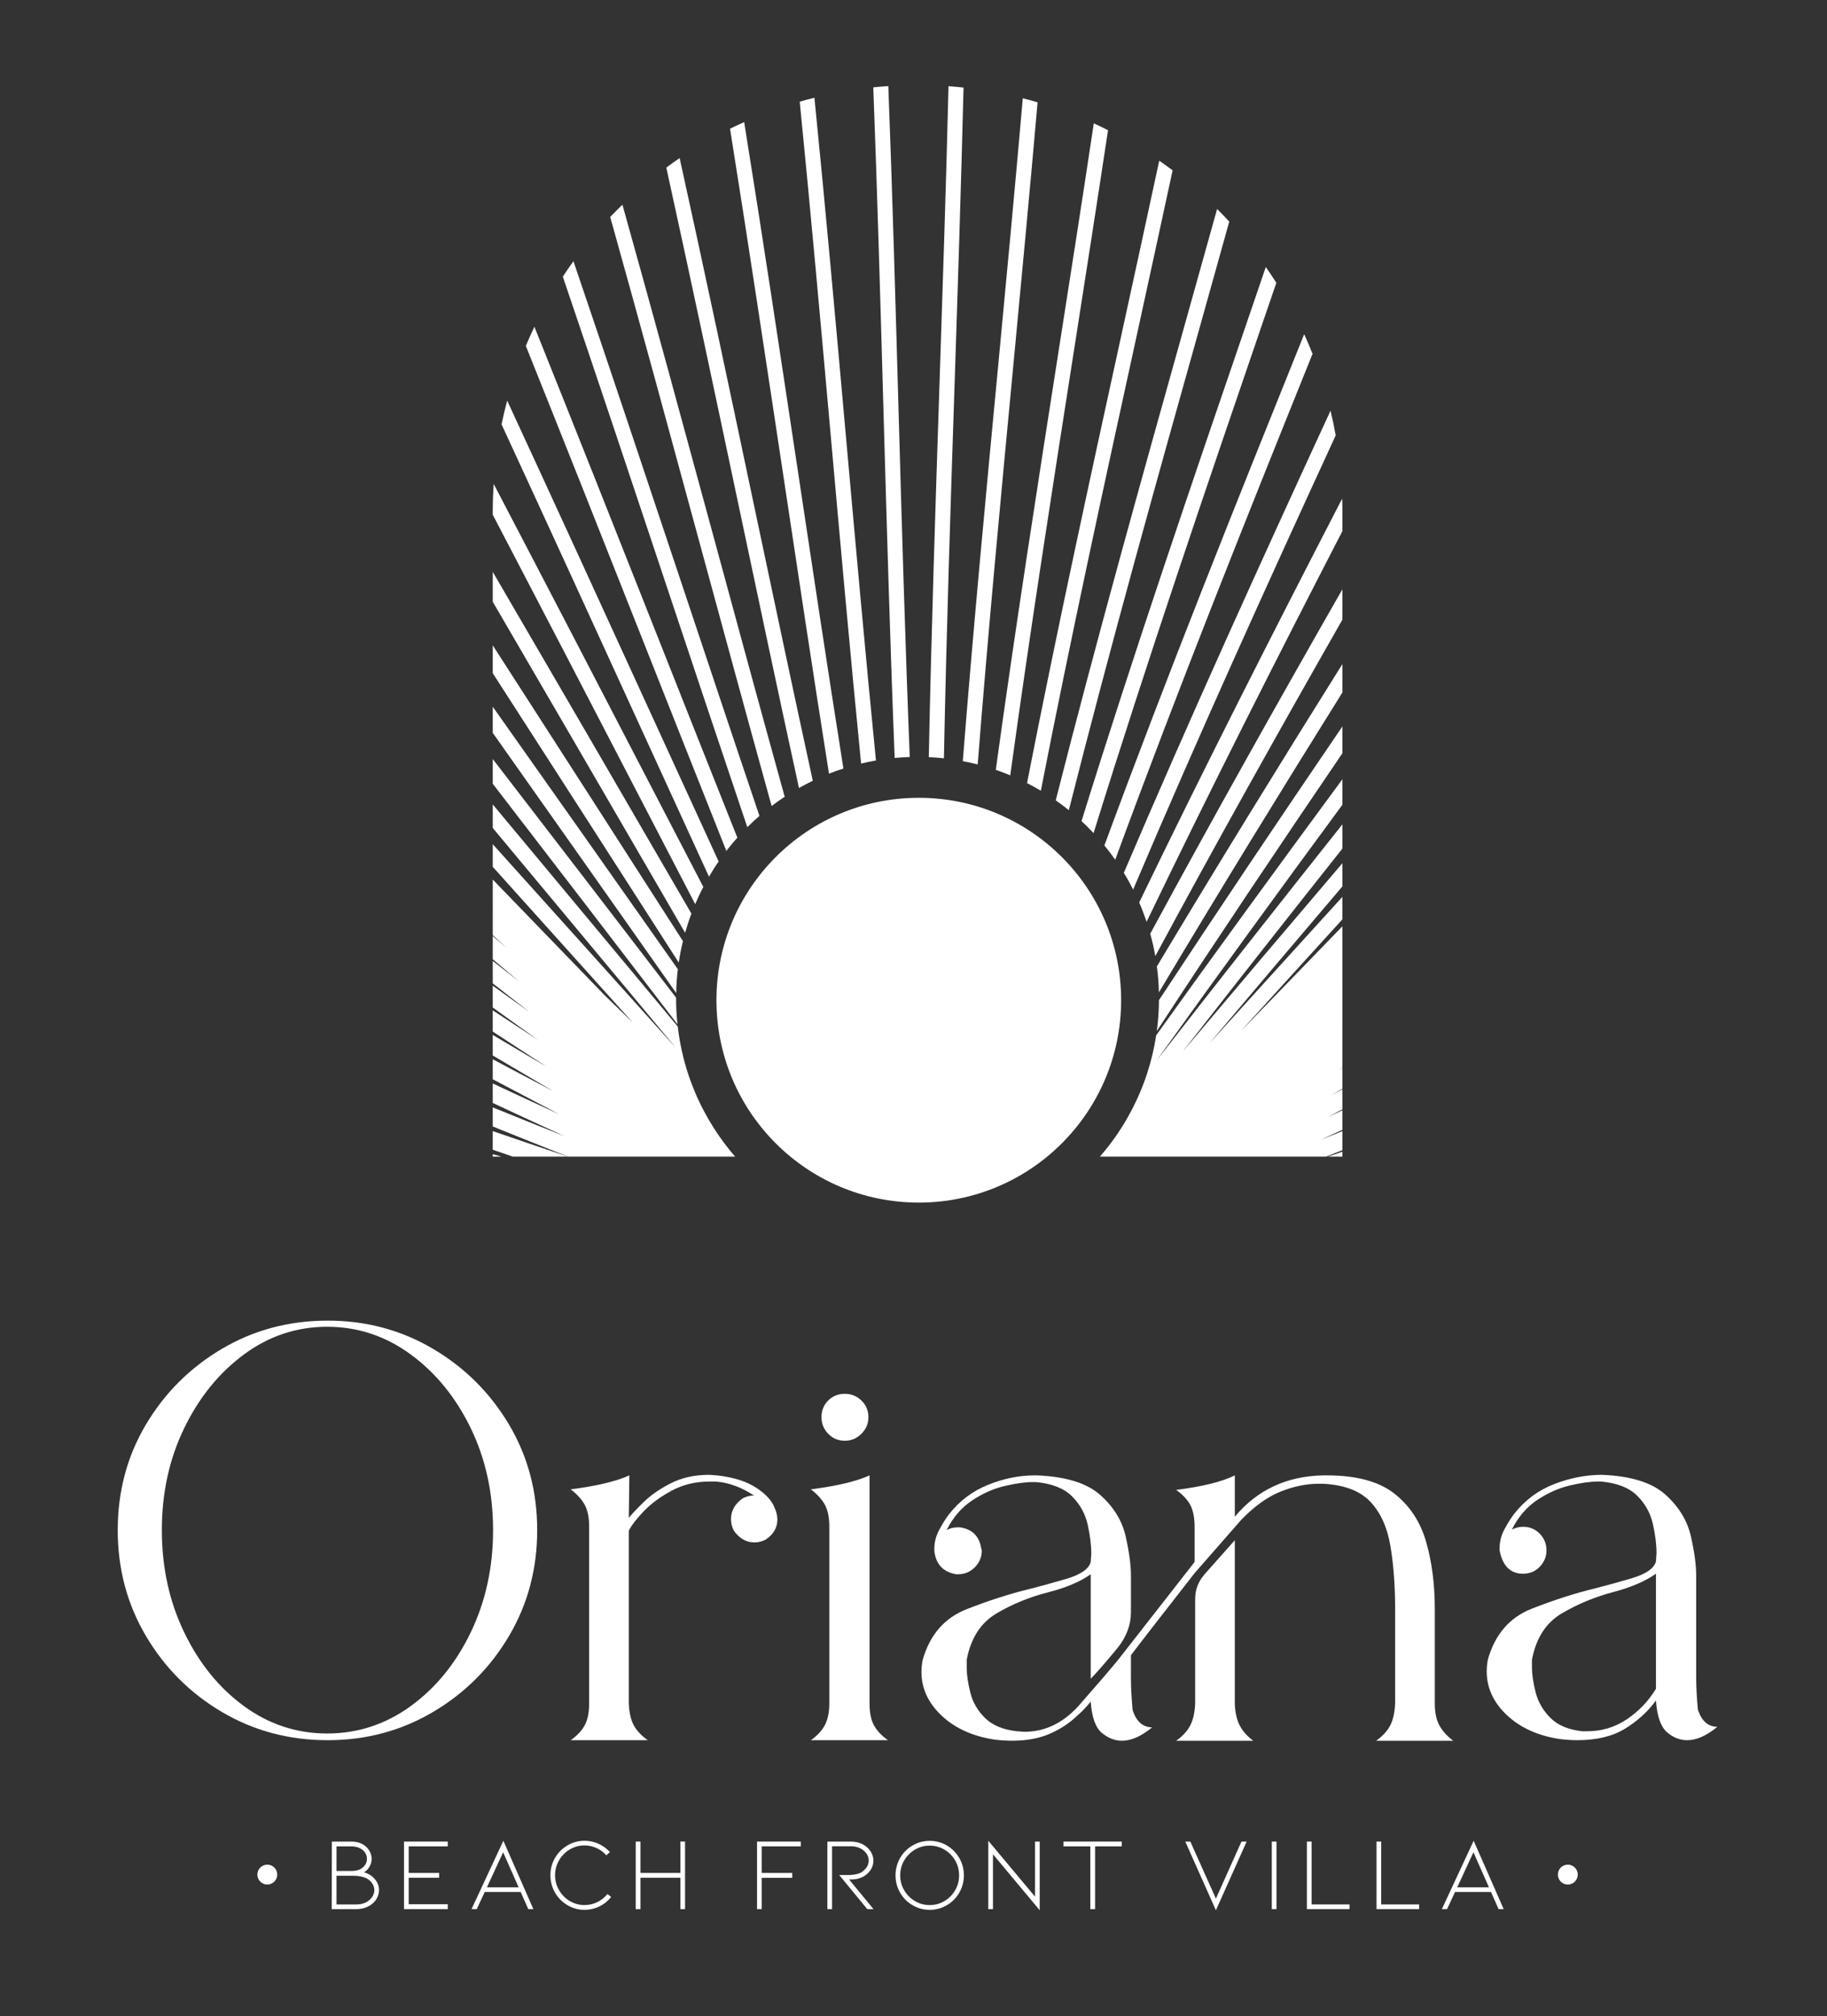 <?xml version="1.0" encoding="utf-8"?>
<!-- Generator: Adobe Illustrator 16.0.0, SVG Export Plug-In . SVG Version: 6.00 Build 0)  -->
<!DOCTYPE svg PUBLIC "-//W3C//DTD SVG 1.1//EN" "http://www.w3.org/Graphics/SVG/1.1/DTD/svg11.dtd">
<svg version="1.1" id="Layer_1" xmlns="http://www.w3.org/2000/svg" xmlns:xlink="http://www.w3.org/1999/xlink" x="0px" y="0px"
	 width="329px" height="363px" viewBox="0 0 329 363" enable-background="new 0 0 329 363" xml:space="preserve">
<rect x="0" y="0" width="329" height="363" fill="#333333" stroke="none"/>
<g>
	<g>
		<path fill="#FFFFFF" d="M59.019,313.298c-6.975,0-13.328-1.694-19.059-5.08c-5.734-3.387-10.295-7.945-13.682-13.679
			c-3.385-5.733-5.078-12.087-5.078-19.061c0-6.973,1.693-13.31,5.078-19.01c3.387-5.698,7.947-10.242,13.682-13.629
			c5.73-3.385,12.084-5.079,19.059-5.079c6.906,0,13.227,1.694,18.959,5.079c5.734,3.387,10.293,7.931,13.68,13.629
			c3.387,5.7,5.078,12.037,5.078,19.01c0,6.974-1.691,13.327-5.078,19.061s-7.945,10.292-13.68,13.679
			C72.245,311.604,65.925,313.298,59.019,313.298 M58.919,312.091c5.498,0,10.51-1.646,15.037-4.929
			c4.525-3.286,8.129-7.711,10.813-13.277c2.68-5.565,4.023-11.7,4.023-18.406c0-6.704-1.344-12.825-4.023-18.355
			c-2.684-5.532-6.287-9.958-10.813-13.277c-4.527-3.318-9.539-4.979-15.037-4.979c-5.5,0-10.496,1.661-14.986,4.979
			c-4.494,3.319-8.082,7.745-10.764,13.277c-2.684,5.53-4.023,11.651-4.023,18.355c0,6.706,1.34,12.841,4.023,18.406
			c2.682,5.566,6.27,9.991,10.764,13.277C48.423,310.445,53.419,312.091,58.919,312.091"/>
		<path fill="#FFFFFF" d="M102.771,313.298c1.139-0.806,1.977-1.694,2.514-2.666c0.537-0.974,0.805-2.298,0.805-3.974v-31.783
			c0-1.676-0.268-3-0.805-3.974c-0.537-0.97-1.375-1.893-2.514-2.765c4.691-0.604,8.213-1.442,10.561-2.515l-0.1,7.644
			c0.604-0.737,1.523-1.709,2.766-2.916c1.24-1.207,2.85-2.313,4.828-3.32c1.977-1.005,4.275-1.508,6.889-1.508l1.408,0.101
			c2.951,0.336,5.297,1.072,7.041,2.213s2.85,2.348,3.32,3.621c0.334,0.737,0.502,1.442,0.502,2.111
			c0,1.477-0.703,2.684-2.111,3.621c-0.672,0.337-1.342,0.503-2.012,0.503c-1.477,0-2.717-0.705-3.721-2.112
			c-0.338-0.67-0.504-1.373-0.504-2.112c0-1.475,0.703-2.715,2.111-3.721c0.67-0.335,1.34-0.504,2.012-0.504
			c-2.213-1.474-4.492-2.313-6.84-2.514h-1.105c-2.549,0-4.846,0.552-6.891,1.659c-2.047,1.105-3.721,2.347-5.029,3.722
			c-1.307,1.375-2.195,2.532-2.664,3.47v31.079c0.064,1.676,0.367,3,0.906,3.974c0.533,0.972,1.371,1.86,2.514,2.666H102.771z"/>
		<path fill="#FFFFFF" d="M146.021,313.298c1.139-0.806,1.977-1.71,2.514-2.717c0.535-1.006,0.805-2.313,0.805-3.923v-31.783
			c0-1.676-0.27-3-0.805-3.973c-0.537-0.971-1.375-1.894-2.514-2.766c4.691-0.604,8.213-1.441,10.561-2.516v41.037
			c0,1.676,0.268,3,0.805,3.974c0.535,0.972,1.373,1.86,2.514,2.666H146.021z M152.155,259.386c-1.207,0-2.213-0.418-3.018-1.257
			c-0.805-0.838-1.207-1.826-1.207-2.969c0-1.207,0.402-2.212,1.207-3.017c0.805-0.804,1.811-1.206,3.018-1.206
			c1.141,0,2.127,0.402,2.967,1.206c0.838,0.805,1.258,1.81,1.258,3.017c0,1.143-0.42,2.131-1.258,2.969
			C154.282,258.968,153.296,259.386,152.155,259.386"/>
		<path fill="#FFFFFF" d="M247.808,313.398c1.141-0.806,1.977-1.71,2.516-2.716c0.535-1.007,0.838-2.349,0.904-4.023v-17.099
			c0-4.157-0.285-7.912-0.855-11.267c-0.57-3.351-1.777-6-3.621-7.944s-4.676-3.018-8.498-3.22h-0.805
			c-2.213,0-4.494,0.471-6.84,1.409c-2.348,0.939-4.693,2.615-7.041,5.028l-8.449,9.656c-6.234,7.98-10.057,12.908-11.465,14.784
			v4.124c0,1.542,0.1,3.454,0.301,5.734c0.67,2.077,1.844,3.118,3.521,3.118c-1.945,1.608-3.756,2.414-5.432,2.414
			c-1.275,0-2.482-0.472-3.621-1.408c-1.141-0.941-1.811-2.817-2.012-5.633c-0.939,1.14-1.711,1.943-2.314,2.414
			c-1.342,1.34-2.984,2.445-4.928,3.318c-1.945,0.871-4.258,1.309-6.939,1.309c-0.939,0-1.979-0.068-3.119-0.201
			c-3.957-0.604-7.141-2.047-9.555-4.325c-2.414-2.281-3.621-4.896-3.621-7.846c0-0.669,0.066-1.373,0.201-2.112
			c1.273-4.559,3.922-7.627,7.945-9.203c4.023-1.574,7.846-2.799,11.467-3.671c1.609-0.402,3.738-0.989,6.387-1.761
			c2.648-0.771,4.141-1.793,4.477-3.068l0.1-1.508c0-1.542-0.217-3.284-0.652-5.23c-0.438-1.943-1.375-3.638-2.816-5.079
			c-1.443-1.441-3.605-2.296-6.488-2.564h-0.604c-1.342,0-3.018,0.235-5.029,0.704s-3.973,1.342-5.883,2.615
			c-1.912,1.273-3.438,3.052-4.578,5.33c0.604-0.334,1.273-0.503,2.012-0.503h0.402c2.213,0.337,3.486,1.609,3.822,3.821
			l0.102,0.303c0,1.207-0.42,2.23-1.258,3.068s-1.828,1.256-2.967,1.256h-0.402c-2.348-0.401-3.656-1.81-3.924-4.224v-0.302
			c0-1.207,0.285-2.348,0.855-3.42c0.57-1.071,1.156-2.013,1.76-2.816c1.877-2.413,4.225-4.189,7.041-5.33
			c2.816-1.14,5.633-1.71,8.449-1.71h0.303c5.23,0.201,9.051,1.375,11.465,3.521c2.414,2.146,3.939,4.626,4.578,7.442
			c0.635,2.816,0.955,5.197,0.955,7.142v6.538c0,2.279-0.805,4.425-2.414,6.437c-2.281,2.751-3.891,4.593-4.828,5.532v-18.81
			c-1.879,1.343-4.461,2.433-7.744,3.27c-3.287,0.84-6.355,2.097-9.203,3.771c-2.852,1.678-4.645,4.46-5.383,8.349v1.509
			c0,1.207,0.219,2.682,0.654,4.426c0.436,1.743,1.324,3.269,2.666,4.576c1.34,1.307,3.252,2.095,5.732,2.364l1.309,0.101
			c3.955,0,7.408-1.778,10.359-5.331c2.949-3.353,5.162-5.935,6.639-7.746l13.678-17.501v-6.235c0-1.742-0.268-3.101-0.803-4.073
			c-0.539-0.971-1.377-1.86-2.516-2.665c4.76-0.604,8.281-1.475,10.561-2.615v7.442c4.023-4.827,9.32-7.309,15.893-7.442h0.703
			c5.297,0,9.338,1.09,12.121,3.269c2.781,2.18,4.693,5.079,5.732,8.699c1.039,3.621,1.559,7.612,1.559,11.971v17.099
			c0,1.675,0.285,3.017,0.855,4.023c0.568,1.006,1.391,1.91,2.465,2.716H247.808z M211.8,313.398
			c1.139-0.806,1.977-1.71,2.516-2.716c0.535-1.007,0.836-2.349,0.904-4.023v-18.809c0-1.609,0.535-3.052,1.609-4.325l5.531-6.236
			v29.47c0.066,1.61,0.369,2.917,0.906,3.924c0.535,1.006,1.34,1.91,2.414,2.716H211.8z"/>
		<path fill="#FFFFFF" d="M303.831,313.297c-1.342,0-2.564-0.486-3.672-1.459c-1.105-0.972-1.76-2.865-1.961-5.682
			c-1.475,2.011-3.336,3.704-5.582,5.079c-2.248,1.374-5.115,2.062-8.6,2.062c-0.939,0-1.979-0.067-3.119-0.2
			c-3.957-0.604-7.141-2.048-9.555-4.325c-2.414-2.28-3.619-4.896-3.619-7.847c0-0.669,0.064-1.373,0.199-2.111
			c1.273-4.56,3.924-7.627,7.945-9.203c4.023-1.574,7.846-2.799,11.467-3.671c1.609-0.402,3.738-0.988,6.389-1.761
			c2.646-0.77,4.139-1.794,4.475-3.067l0.1-1.509c0-1.542-0.217-3.284-0.652-5.23c-0.438-1.943-1.375-3.637-2.816-5.08
			c-1.443-1.44-3.605-2.295-6.488-2.563h-0.604c-1.342,0-3.018,0.234-5.029,0.704s-3.973,1.342-5.883,2.614
			c-1.912,1.275-3.438,3.053-4.576,5.33c0.668-0.334,1.34-0.502,2.012-0.502c1.205,0,2.213,0.419,3.016,1.257
			c0.805,0.84,1.207,1.827,1.207,2.968c0,1.142-0.402,2.13-1.207,2.968c-0.803,0.839-1.811,1.257-3.016,1.257
			c-2.281,0-3.689-1.408-4.225-4.225v-0.303c0-1.207,0.283-2.345,0.854-3.42c0.57-1.07,1.158-2.011,1.762-2.815
			c1.943-2.479,4.357-4.274,7.24-5.381s5.734-1.659,8.551-1.659c5.23,0.201,9.051,1.393,11.465,3.569
			c2.414,2.181,3.939,4.678,4.578,7.493c0.635,2.817,0.955,5.165,0.955,7.042v18.406c0,1.609,0.1,3.52,0.301,5.733
			c0.67,2.076,1.844,3.117,3.521,3.117C307.317,312.493,305.507,313.297,303.831,313.297 M285.827,311.688
			c2.615,0,4.994-0.723,7.141-2.163c2.145-1.442,3.889-3.27,5.23-5.482v-20.719c-1.879,1.342-4.461,2.448-7.744,3.319
			c-3.287,0.872-6.355,2.146-9.203,3.821c-2.852,1.678-4.645,4.46-5.383,8.349v1.408c0,1.207,0.219,2.683,0.654,4.426
			s1.324,3.284,2.666,4.627c1.34,1.34,3.252,2.144,5.732,2.414H285.827z"/>
	</g>
	<g>
		<path fill="#FFFFFF" d="M67.639,338.481c0.406,0.53,0.609,1.132,0.609,1.805c0,0.437-0.098,0.864-0.291,1.282
			s-0.471,0.787-0.832,1.112c-0.375,0.325-0.814,0.577-1.318,0.757c-0.506,0.183-1.039,0.272-1.6,0.272h-4.473l0.02-12.16h3.479
			c1.137,0,2.041,0.318,2.715,0.954c0.311,0.287,0.551,0.617,0.719,0.991c0.17,0.374,0.254,0.761,0.254,1.16
			c0,0.499-0.115,0.954-0.346,1.364c-0.232,0.412-0.516,0.731-0.852,0.954l-0.17,0.113c0.238,0.075,0.443,0.15,0.619,0.224
			C66.744,337.561,67.234,337.951,67.639,338.481 M60.596,336.844h2.602c0.336,0,0.615-0.019,0.842-0.056
			c0.225-0.037,0.447-0.101,0.672-0.188c0.326-0.136,0.633-0.374,0.928-0.71c0.291-0.336,0.439-0.749,0.439-1.234
			c0-0.388-0.109-0.751-0.328-1.096c-0.219-0.342-0.543-0.619-0.973-0.832c-0.43-0.212-0.945-0.317-1.545-0.317h-2.637V336.844z
			 M65.891,342.494c0.486-0.25,0.859-0.57,1.123-0.964c0.26-0.393,0.393-0.808,0.393-1.244c0-0.486-0.154-0.926-0.459-1.318
			c-0.307-0.394-0.672-0.684-1.096-0.87c-0.598-0.262-1.352-0.393-2.262-0.393h-2.994v5.163h3.611
			C64.842,342.868,65.404,342.743,65.891,342.494"/>
		<polygon fill="#FFFFFF" points="72.756,343.71 72.756,331.55 80.633,331.55 80.633,332.41 73.598,332.41 73.598,337.199 
			79.08,337.199 79.08,338.061 73.598,338.061 73.598,342.831 80.633,342.831 80.633,343.71 		"/>
		<path fill="#FFFFFF" d="M87.291,340.622l-1.439,3.087h-0.936l5.725-12.309l5.406,12.309h-0.918l-1.363-3.087H87.291z
			 M90.604,333.477l-2.918,6.305h5.705L90.604,333.477z"/>
		<path fill="#FFFFFF" d="M105.27,343.841c-1.109,0-2.139-0.28-3.086-0.842c-0.949-0.562-1.697-1.319-2.246-2.273
			s-0.822-1.992-0.822-3.114c0-1.124,0.273-2.158,0.822-3.105c0.549-0.948,1.297-1.703,2.246-2.265
			c0.947-0.561,1.977-0.841,3.086-0.841c0.861,0,1.688,0.178,2.48,0.533c0.791,0.355,1.486,0.857,2.086,1.506l-0.656,0.58
			c-0.498-0.562-1.088-0.998-1.768-1.31s-1.393-0.469-2.143-0.469c-0.959,0-1.846,0.241-2.656,0.721
			c-0.811,0.48-1.457,1.132-1.936,1.955c-0.48,0.822-0.721,1.722-0.721,2.694s0.24,1.871,0.721,2.693
			c0.479,0.823,1.125,1.475,1.936,1.955c0.811,0.479,1.697,0.721,2.656,0.721c0.799,0,1.557-0.175,2.273-0.524
			c0.717-0.349,1.332-0.835,1.844-1.459l0.672,0.524c-0.586,0.735-1.297,1.307-2.131,1.711
			C107.092,343.639,106.207,343.841,105.27,343.841"/>
		<polygon fill="#FFFFFF" points="122.52,338.061 115.334,338.061 115.334,343.709 114.475,343.709 114.475,337.199 114.475,331.55 
			115.334,331.55 115.334,337.199 122.52,337.199 122.52,331.55 123.361,331.55 123.361,337.611 123.361,343.709 122.52,343.709 		
			"/>
		<polygon fill="#FFFFFF" points="136.324,343.71 136.324,331.55 144.201,331.55 144.201,332.41 137.166,332.41 137.166,337.199 
			142.666,337.199 142.666,338.079 137.166,338.079 137.166,343.71 		"/>
		<path fill="#FFFFFF" d="M156.174,343.71l-5.051-6.136h1.496c0.922,0,1.672-0.119,2.244-0.355c0.424-0.2,0.793-0.502,1.104-0.908
			c0.313-0.405,0.469-0.851,0.469-1.337c0-0.437-0.131-0.852-0.393-1.244c-0.262-0.394-0.637-0.714-1.123-0.964
			c-0.486-0.249-1.047-0.374-1.684-0.374h-3.404v11.318h-0.842v-12.16h4.246c0.572,0,1.109,0.091,1.609,0.271
			c0.498,0.182,0.936,0.44,1.309,0.777c0.361,0.324,0.639,0.692,0.834,1.104c0.191,0.41,0.289,0.836,0.289,1.272
			c0,0.686-0.205,1.299-0.617,1.842c-0.412,0.542-0.898,0.934-1.459,1.169c-0.387,0.176-0.766,0.285-1.131,0.328
			c-0.369,0.043-0.76,0.065-1.17,0.065l4.396,5.332H156.174z"/>
		<path fill="#FFFFFF" d="M167.416,343.841c-1.109,0-2.139-0.277-3.086-0.833c-0.947-0.555-1.697-1.309-2.244-2.263
			c-0.549-0.954-0.822-1.993-0.822-3.115s0.273-2.162,0.822-3.116c0.547-0.953,1.297-1.708,2.244-2.263s1.977-0.832,3.086-0.832
			c1.111,0,2.141,0.277,3.088,0.832s1.695,1.31,2.244,2.263c0.549,0.954,0.824,1.994,0.824,3.116s-0.275,2.161-0.824,3.115
			s-1.297,1.708-2.244,2.263C169.557,343.563,168.527,343.841,167.416,343.841 M167.416,332.279c-0.959,0-1.846,0.24-2.656,0.721
			c-0.811,0.479-1.455,1.129-1.936,1.945s-0.719,1.712-0.719,2.685s0.238,1.868,0.719,2.685c0.48,0.817,1.125,1.466,1.936,1.944
			c0.811,0.481,1.697,0.722,2.656,0.722c0.961,0,1.846-0.24,2.658-0.722c0.811-0.479,1.451-1.127,1.926-1.944
			c0.475-0.816,0.711-1.712,0.711-2.685s-0.236-1.868-0.711-2.685s-1.115-1.466-1.926-1.945
			C169.262,332.52,168.377,332.279,167.416,332.279"/>
		<polygon fill="#FFFFFF" points="178.811,333.832 178.811,343.71 177.967,343.71 177.967,331.399 186.387,341.465 186.387,331.55 
			187.229,331.55 187.229,343.916 		"/>
		<polygon fill="#FFFFFF" points="202.008,331.55 202.008,332.409 197.199,332.409 197.199,343.71 196.34,343.71 196.34,332.409 
			191.512,332.409 191.512,331.55 		"/>
		<polygon fill="#FFFFFF" points="218.957,341.82 223.559,331.549 224.494,331.549 218.957,343.916 213.438,331.549 
			214.354,331.549 		"/>
		<rect x="229.021" y="331.55" fill="#FFFFFF" width="0.842" height="12.16"/>
		<polygon fill="#FFFFFF" points="235.344,343.71 235.344,331.55 236.186,331.55 236.186,342.868 243.016,342.868 243.016,343.71 		
			"/>
		<polygon fill="#FFFFFF" points="247.879,343.71 247.879,331.55 248.721,331.55 248.721,342.868 255.549,342.868 255.549,343.71 		
			"/>
		<path fill="#FFFFFF" d="M262.021,340.622l-1.439,3.087h-0.936l5.725-12.309l5.406,12.309h-0.916l-1.367-3.087H262.021z
			 M265.334,333.477l-2.92,6.305h5.707L265.334,333.477z"/>
		<path fill-rule="evenodd" clip-rule="evenodd" fill="#FFFFFF" d="M49.926,337.496c0,0.989-0.801,1.791-1.791,1.791
			c-0.988,0-1.791-0.802-1.791-1.791s0.803-1.791,1.791-1.791C49.125,335.705,49.926,336.507,49.926,337.496"/>
		<path fill-rule="evenodd" clip-rule="evenodd" fill="#FFFFFF" d="M284.119,337.496c0,0.989-0.803,1.791-1.791,1.791
			c-0.99,0-1.791-0.802-1.791-1.791s0.801-1.791,1.791-1.791C283.316,335.705,284.119,336.507,284.119,337.496"/>
	</g>
	<g>
		<path fill="#FFFFFF" d="M121.748,179.746v-0.127c-10.861-14.167-21.871-28.496-33.016-42.97v4.453
			c11.229,14.584,22.332,29.041,33.264,43.31C121.834,182.88,121.748,181.321,121.748,179.746"/>
		<path fill="#FFFFFF" d="M122.064,174.493c-11.053-15.708-22.162-31.467-33.332-47.26v4.709
			c11.068,15.656,22.076,31.279,33.033,46.842C121.791,177.337,121.895,175.907,122.064,174.493"/>
		<path fill="#FFFFFF" d="M122.982,169.437c-11.34-17.674-22.756-35.442-34.25-53.253v5.014
			c11.238,17.429,22.4,34.804,33.494,52.095C122.422,171.99,122.668,170.705,122.982,169.437"/>
		<path fill="#FFFFFF" d="M123.375,167.938c0.332-1.175,0.707-2.333,1.131-3.456c-1.02-1.763-2.043-3.525-3.064-5.279
			c-10.82-18.645-21.717-37.418-32.709-56.241v5.381c10.201,17.487,20.314,34.915,30.369,52.231
			C120.523,163.017,121.945,165.478,123.375,167.938"/>
		<path fill="#FFFFFF" d="M125.188,162.778c0.443-1.056,0.928-2.086,1.465-3.09c-3.176-6.113-6.334-12.191-9.467-18.22
			c-9.355-18.022-18.771-36.157-28.291-54.351c-0.102,1.608-0.162,3.234-0.162,4.877v0.674c8.762,16.755,17.428,33.459,26.043,50.06
			C118.225,149.37,121.697,156.053,125.188,162.778"/>
		<path fill="#FFFFFF" d="M127.674,157.841c0.537-0.938,1.115-1.855,1.738-2.741c-4.377-9.526-8.711-19.003-13.01-28.385
			c-8.275-18.093-16.619-36.312-25.072-54.59c-0.383,1.414-0.715,2.844-1.014,4.274c7.961,17.232,15.818,34.396,23.617,51.448
			C118.471,137.757,123.051,147.769,127.674,157.841"/>
		<path fill="#FFFFFF" d="M96.232,58.827c-0.535,1.132-1.047,2.282-1.541,3.448c7.137,17.794,14.16,35.527,21.123,53.134
			c4.939,12.481,9.936,25.099,14.984,37.784c0.631-0.818,1.295-1.618,1.982-2.384c-4.867-12.226-9.688-24.384-14.445-36.413
			C111.047,95.988,103.709,77.438,96.232,58.827"/>
		<path fill="#FFFFFF" d="M103.266,47.035c-0.672,0.911-1.303,1.831-1.916,2.775c6.283,18.475,12.414,36.891,18.51,55.161
			c4.836,14.507,9.73,29.193,14.711,43.947c0.707-0.698,1.439-1.379,2.189-2.026c-4.854-14.361-9.621-28.666-14.33-42.789
			C116.131,85.21,109.77,66.157,103.266,47.035"/>
		<path fill="#FFFFFF" d="M112.086,36.853c-0.75,0.715-1.48,1.456-2.205,2.205c5.422,19.352,10.658,38.645,15.852,57.758
			c4.334,15.945,8.727,32.08,13.215,48.297c0.766-0.588,1.549-1.141,2.357-1.668c-4.41-15.887-8.701-31.705-12.949-47.336
			C123.025,76.493,117.646,56.707,112.086,36.853"/>
		<path fill="#FFFFFF" d="M122.387,28.458c-0.809,0.553-1.607,1.124-2.4,1.711c4.42,20.126,8.658,40.168,12.855,60.03
			c3.602,17.054,7.254,34.327,11.033,51.67c0.809-0.46,1.645-0.894,2.488-1.303c-3.713-17.095-7.314-34.114-10.865-50.929
			C131.232,69.392,126.908,48.959,122.387,28.458"/>
		<path fill="#FFFFFF" d="M134.008,21.979c-0.852,0.383-1.711,0.783-2.545,1.192c3.26,20.407,6.316,40.729,9.357,60.856
			c2.74,18.235,5.523,36.711,8.461,55.262c0.852-0.341,1.721-0.647,2.598-0.928c-2.912-18.373-5.662-36.677-8.377-54.735
			C140.428,63.236,137.338,42.642,134.008,21.979"/>
		<path fill="#FFFFFF" d="M146.66,17.595c-0.885,0.221-1.771,0.451-2.648,0.715c2.01,20.169,3.807,40.253,5.586,60.132
			c1.736,19.471,3.508,39.205,5.465,59.025c0.877-0.213,1.771-0.4,2.674-0.554c-1.951-19.718-3.703-39.342-5.439-58.71
			C150.508,58.162,148.695,37.926,146.66,17.595"/>
		<path fill="#FFFFFF" d="M159.967,15.5c-0.912,0.06-1.813,0.128-2.707,0.222c0.732,19.402,1.285,38.703,1.822,57.824
			c0.596,20.74,1.191,41.777,2.025,62.916c0.895-0.084,1.805-0.144,2.717-0.17c-0.836-21.104-1.439-42.107-2.027-62.822
			C161.252,54.306,160.707,34.954,159.967,15.5"/>
		<path fill="#FFFFFF" d="M170.805,15.518c-0.443,18.023-1.039,35.937-1.625,53.688c-0.732,22.118-1.475,44.551-1.926,67.113
			c0.92,0.033,1.822,0.11,2.725,0.204c0.443-22.596,1.184-45.063,1.916-67.224c0.588-17.7,1.166-35.562,1.617-53.534
			C172.617,15.662,171.717,15.585,170.805,15.518"/>
		<path fill="#FFFFFF" d="M186.844,18.429c-0.877-0.272-1.771-0.511-2.664-0.732c-1.396,16.04-2.902,31.994-4.4,47.804
			c-2.24,23.557-4.504,47.473-6.402,71.531c0.902,0.171,1.795,0.367,2.682,0.597c1.898-24.179,4.172-48.204,6.418-71.864
			C183.959,50.109,185.457,34.307,186.844,18.429"/>
		<path fill="#FFFFFF" d="M199.529,23.444c-0.842-0.434-1.693-0.843-2.563-1.234c-2.025,13.477-4.119,26.869-6.207,40.167
			c-3.924,25.082-7.908,50.554-11.441,76.223c0.885,0.306,1.754,0.63,2.605,0.996c3.551-25.856,7.568-51.524,11.52-76.793
			C195.479,49.76,197.537,36.64,199.529,23.444"/>
		<path fill="#FFFFFF" d="M211.16,30.672c-0.793-0.596-1.592-1.183-2.41-1.737c-2.23,10.37-4.479,20.689-6.717,30.939
			c-5.824,26.665-11.74,53.764-17.088,81.11c0.852,0.434,1.678,0.895,2.486,1.379c5.398-27.609,11.373-54.99,17.258-81.91
			C206.844,50.585,209.006,40.659,211.16,30.672"/>
		<path fill="#FFFFFF" d="M221.359,39.9c-0.707-0.775-1.439-1.533-2.189-2.273c-1.889,6.777-3.779,13.545-5.668,20.279
			c-7.928,28.299-15.998,57.092-23.389,86.184c0.809,0.563,1.592,1.158,2.359,1.771c7.449-29.44,15.613-58.584,23.65-87.215
			C217.859,52.424,219.613,46.167,221.359,39.9"/>
		<path fill="#FFFFFF" d="M229.838,50.917c-0.611-0.962-1.242-1.907-1.898-2.844c-0.953,2.793-1.906,5.569-2.852,8.352
			c-10.268,29.968-20.713,60.498-30.334,91.403c0.75,0.698,1.473,1.414,2.172,2.163c9.73-31.331,20.32-62.295,30.725-92.689
			C228.383,55.174,229.107,53.054,229.838,50.917"/>
		<path fill="#FFFFFF" d="M200.824,154.784c11.322-30.803,23.498-61.205,35.535-91.079c-0.477-1.192-0.979-2.384-1.506-3.542
			c-12.158,30.181-24.494,60.906-35.979,92.05C199.555,153.039,200.211,153.899,200.824,154.784"/>
		<path fill="#FFFFFF" d="M204.051,160.157c11.723-27.619,24.111-54.906,36.48-81.775c-0.271-1.497-0.578-2.979-0.936-4.443
			c-12.592,27.329-25.234,55.092-37.223,83.213C202.979,158.122,203.531,159.126,204.051,160.157"/>
		<path fill="#FFFFFF" d="M206.477,165.954c11.418-23.711,23.303-47.174,35.256-70.331v-3.627c0-0.75-0.008-1.481-0.043-2.222
			c-12.361,23.922-24.697,48.178-36.549,72.707C205.635,163.612,206.076,164.771,206.477,165.954"/>
		<path fill="#FFFFFF" d="M241.732,106.095c-11.689,20.449-23.311,41.138-34.6,62.014c0.365,1.311,0.672,2.656,0.91,4.026
			c10.975-20.382,22.289-40.584,33.689-60.574V106.095z"/>
		<path fill="#FFFFFF" d="M241.732,119.555c-11.264,17.989-22.451,36.141-33.408,54.437c0.213,1.532,0.332,3.09,0.367,4.673
			c10.828-18.142,21.896-36.148,33.041-53.993V119.555z"/>
		<path fill="#FFFFFF" d="M241.732,135.612v-4.828c-11.111,16.313-22.152,32.752-33.033,49.285
			c-0.008,1.881-0.137,3.738-0.383,5.552C219.299,168.841,230.477,152.161,241.732,135.612"/>
		<path fill="#FFFFFF" d="M88.73,208.232h1.568c-0.529-0.148-1.049-0.297-1.568-0.436V208.232z"/>
		<path fill="#FFFFFF" d="M88.73,206.992c1.199,0.424,2.396,0.838,3.605,1.24h9.939c-4.52-1.507-9.037-3.033-13.545-4.593V206.992z"
			/>
		<path fill="#FFFFFF" d="M129.65,204.742c-0.17-0.238-0.342-0.484-0.502-0.731c-0.418-0.623-0.826-1.261-1.209-1.908
			c-0.24-0.375-0.461-0.766-0.674-1.157c-0.656-1.157-1.25-2.35-1.797-3.575c-0.127-0.29-0.256-0.579-0.365-0.869
			c-0.145-0.332-0.281-0.664-0.408-0.996c-0.197-0.502-0.383-1.004-0.563-1.515c-0.418-1.228-0.793-2.478-1.107-3.746
			c-0.018-0.061-0.025-0.111-0.033-0.162c-0.426-1.72-0.74-3.474-0.945-5.271c-11.035-13.264-22.145-26.597-33.314-39.988v4.24
			c11.068,13.272,22.076,26.485,33.008,39.631c-10.924-12.166-21.939-24.409-33.008-36.711v4.078
			c8.445,9.381,16.857,18.738,25.219,28.043c-1.678-1.634-3.355-3.26-5.033-4.886c-6.666-6.888-13.391-13.844-20.186-20.868v1.252
			v2.648v1.796c0.086,0.077,0.152,0.153,0.23,0.222c-0.078-0.06-0.162-0.137-0.23-0.213v4.309c0.834,0.766,1.678,1.531,2.512,2.289
			c-0.834-0.707-1.678-1.422-2.512-2.129v4.182c1.576,1.336,3.16,2.673,4.742,3.992c-1.582-1.227-3.166-2.46-4.742-3.694v4.035
			c2.193,1.726,4.396,3.444,6.6,5.162c-2.203-1.578-4.396-3.157-6.602-4.747v3.934c2.715,1.953,5.43,3.904,8.146,5.845
			c-2.717-1.771-5.432-3.553-8.146-5.335v3.818c3.246,2.121,6.48,4.242,9.727,6.342c-3.246-1.897-6.492-3.817-9.727-5.737v3.702
			c3.627,2.152,7.254,4.295,10.893,6.427c-3.639-1.898-7.266-3.818-10.893-5.748v3.604c3.988,2.112,7.977,4.211,11.975,6.302
			c-3.998-1.835-7.986-3.681-11.975-5.549v3.512c4.307,2.016,8.623,4.01,12.939,5.992c-4.316-1.718-8.633-3.446-12.939-5.196v3.437
			c4.518,1.835,9.047,3.648,13.576,5.43h7.445h1.283h4.443h2.047h2.439h2.514h1.094h2.82h0.127h2.457v0.001h2.053h1.361
			c-0.391-0.443-0.766-0.895-1.133-1.354C130.697,206.19,130.16,205.474,129.65,204.742"/>
		<path fill="#FFFFFF" d="M241.732,208.232v-0.88c-0.869,0.297-1.729,0.594-2.598,0.88H241.732z"/>
		<path fill="#FFFFFF" d="M241.729,176.854v-3.358v-0.549v-2.275v-1.607v-2.293c-6.105,6.299-12.203,12.597-18.311,18.896
			c6.098-6.719,12.195-13.437,18.311-20.146v-4.049c-7.949,8.742-15.9,17.485-23.832,26.247c-0.029,0.031-0.059,0.065-0.088,0.098
			c0.029-0.034,0.057-0.067,0.086-0.103c7.926-9.39,15.877-18.771,23.838-28.129v-4.18c-9.611,11.281-19.199,22.587-28.75,33.919
			c9.535-12.226,19.121-24.409,28.75-36.549v-4.368c-11.203,14.116-22.383,28.3-33.459,42.526
			c11.043-15.427,22.221-30.786,33.459-46.052v-4.588c-11.264,15.282-22.467,30.649-33.535,46.102
			c-0.342,2.282-0.869,4.504-1.566,6.648c-0.035,0.12-0.068,0.23-0.104,0.342c-0.885,2.673-2.018,5.227-3.379,7.637
			c-1.447,2.579-3.15,4.997-5.082,7.211h0.229h1.043c0,0.001-0.002,0.002-0.002,0.004h2.037h0.168h1.191h0.252h2.355h0.623h1.537
			c0-0.002,0.002-0.003,0.004-0.005h0.877c-0.002,0.002-0.004,0.003-0.006,0.005h2.652h2.904h3.035
			c0.002-0.002,0.004-0.003,0.006-0.005h1.32h2.398h2.736h1.887h4.805h1.051h7.646c0.965-0.382,1.941-0.775,2.916-1.156v-3.436
			c-1.271,0.52-2.555,1.027-3.838,1.537c1.283-0.583,2.555-1.178,3.838-1.771v-3.511c-0.869,0.413-1.738,0.806-2.609,1.209
			c0.871-0.467,1.74-0.923,2.609-1.379v-3.597c-0.615,0.319-1.23,0.648-1.846,0.967c0.615-0.361,1.23-0.723,1.846-1.082v-3.691
			c-0.199,0.114-0.406,0.236-0.607,0.353c0.197-0.129,0.41-0.261,0.604-0.395v-3.752v-0.046v-3.708
			c0.002-0.001,0.004-0.002,0.004-0.003v-3.776v-0.265v-3.882C241.732,176.851,241.73,176.852,241.729,176.854"/>
		<path fill="#FFFFFF" d="M201.891,180.072c0,20.124-16.313,36.438-36.438,36.438s-36.438-16.313-36.438-36.438
			c0-20.125,16.313-36.438,36.438-36.438S201.891,159.947,201.891,180.072"/>
	</g>
</g>
</svg>
